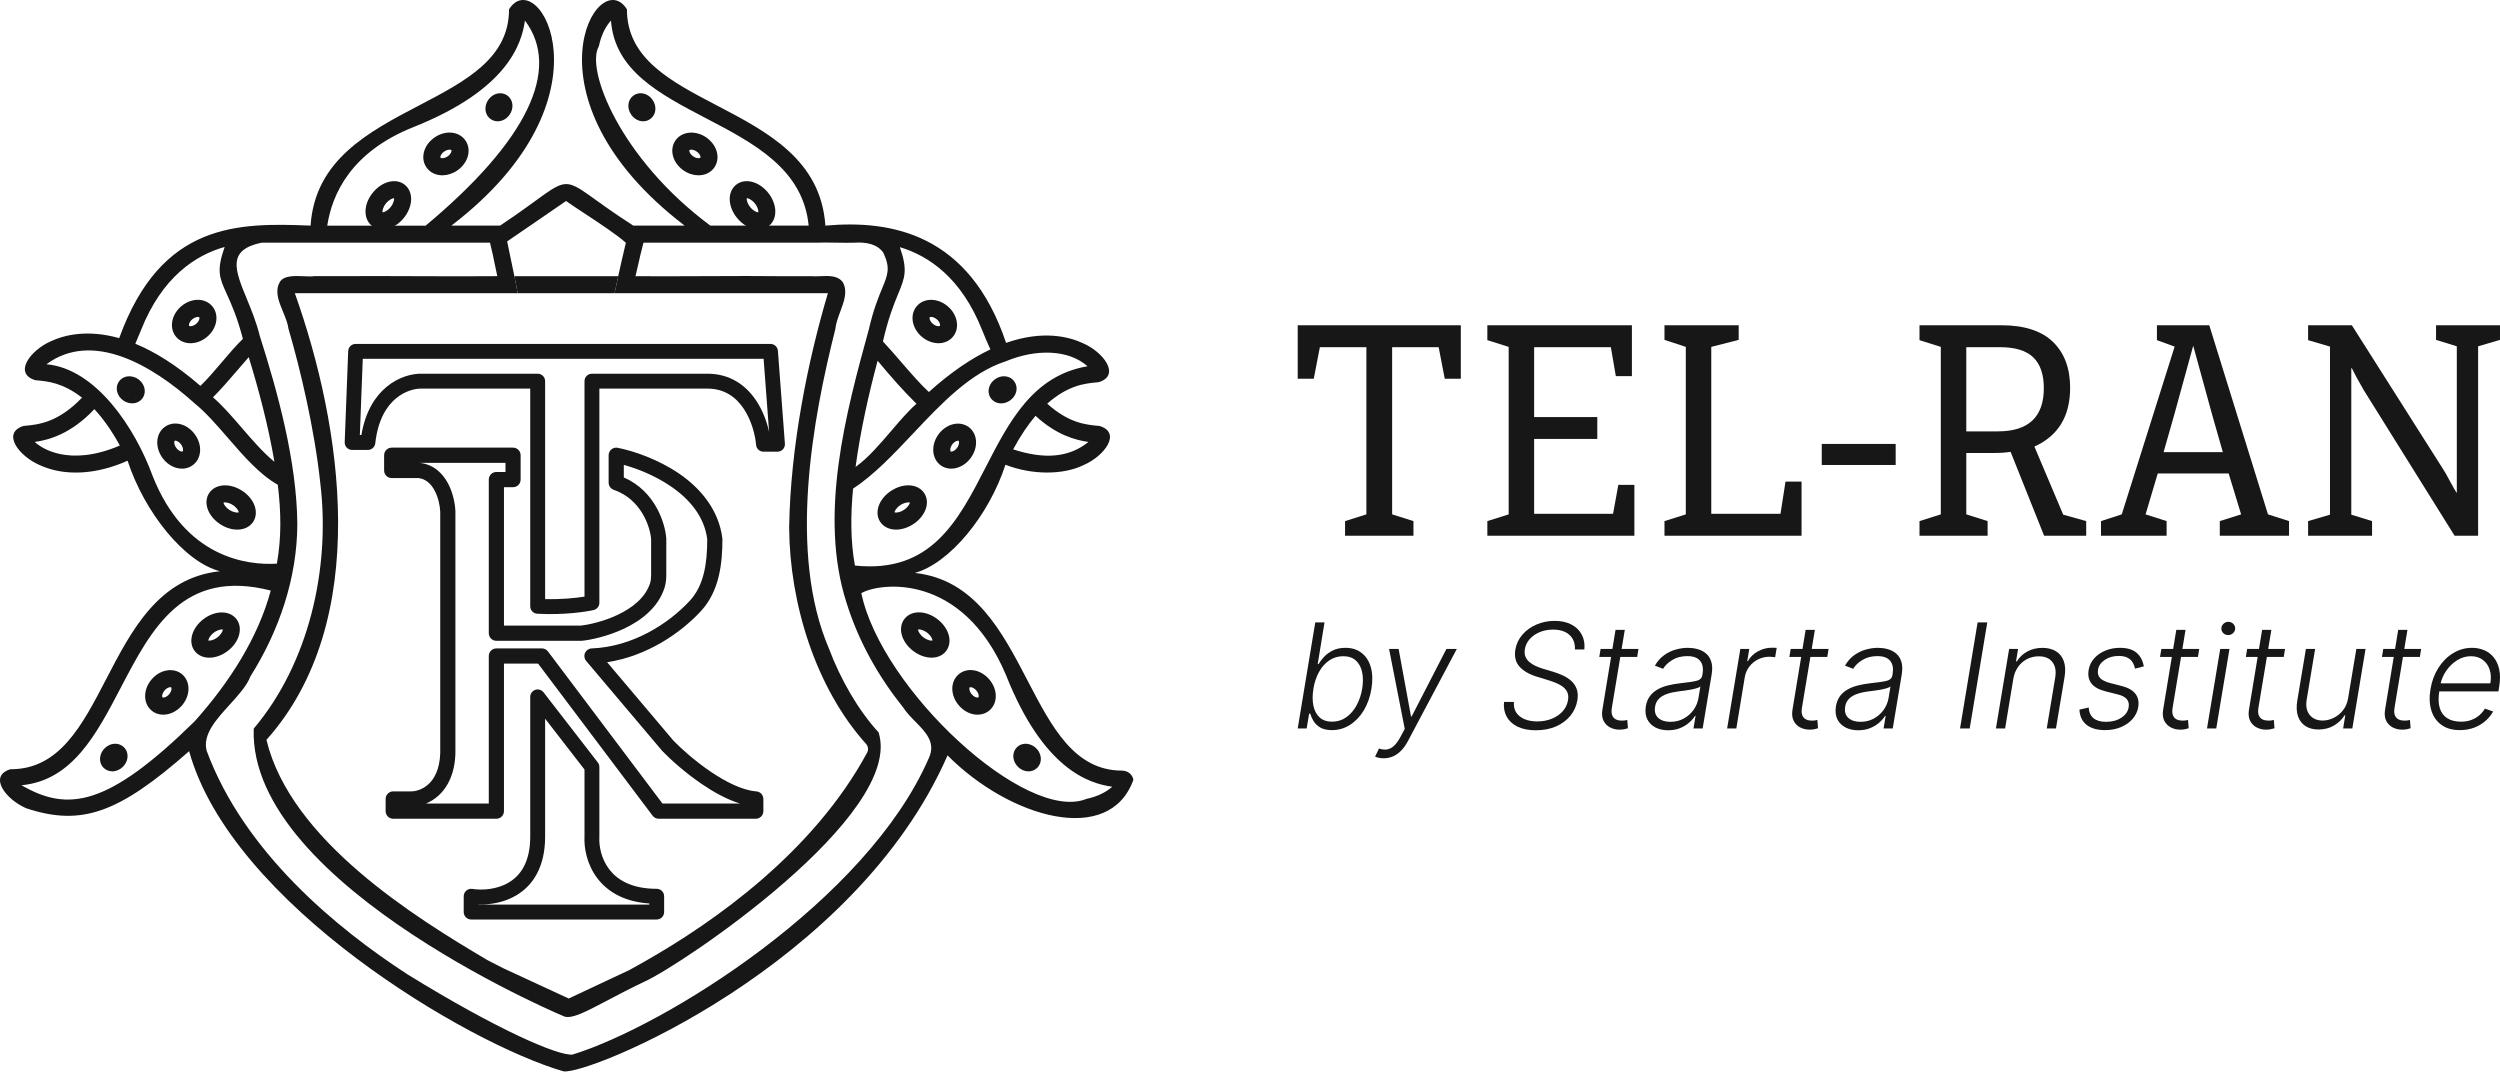 <?xml version="1.0" encoding="UTF-8"?> <svg xmlns="http://www.w3.org/2000/svg" width="130" height="56" viewBox="0 0 130 56" fill="none"> <path d="M67.481 37.88L68.394 32.364H68.875L68.521 34.532H68.564C68.637 34.408 68.735 34.281 68.856 34.15C68.98 34.019 69.132 33.909 69.313 33.821C69.494 33.731 69.711 33.687 69.963 33.687C70.302 33.687 70.584 33.776 70.809 33.956C71.037 34.134 71.195 34.383 71.285 34.705C71.374 35.024 71.384 35.397 71.314 35.822C71.243 36.25 71.109 36.624 70.914 36.946C70.719 37.267 70.479 37.517 70.194 37.697C69.909 37.877 69.599 37.966 69.262 37.966C69.011 37.966 68.809 37.921 68.655 37.832C68.503 37.742 68.386 37.631 68.306 37.5C68.227 37.367 68.17 37.238 68.134 37.112H68.075L67.946 37.88H67.481ZM68.298 35.814C68.244 36.148 68.244 36.444 68.298 36.703C68.353 36.96 68.462 37.162 68.623 37.309C68.786 37.455 69.001 37.527 69.267 37.527C69.541 37.527 69.786 37.452 70.001 37.301C70.218 37.148 70.397 36.943 70.538 36.684C70.681 36.426 70.78 36.136 70.834 35.814C70.885 35.496 70.885 35.21 70.831 34.955C70.777 34.7 70.669 34.498 70.506 34.349C70.343 34.198 70.124 34.123 69.848 34.123C69.579 34.123 69.337 34.196 69.122 34.341C68.909 34.485 68.732 34.684 68.59 34.939C68.449 35.192 68.351 35.484 68.298 35.814Z" fill="#171717"></path> <path d="M71.954 39.431C71.859 39.431 71.771 39.422 71.691 39.404C71.612 39.386 71.55 39.367 71.505 39.345L71.707 38.922C71.857 38.974 71.995 38.991 72.12 38.971C72.248 38.953 72.368 38.892 72.483 38.788C72.598 38.684 72.71 38.528 72.822 38.322L73.047 37.902L72.231 33.743H72.728L73.372 37.255H73.407L75.215 33.743H75.755L73.216 38.529C73.107 38.736 72.986 38.905 72.854 39.038C72.723 39.171 72.582 39.27 72.429 39.334C72.279 39.399 72.12 39.431 71.954 39.431Z" fill="#171717"></path> <path d="M81.897 33.773C81.909 33.45 81.814 33.197 81.609 33.013C81.407 32.83 81.123 32.739 80.758 32.739C80.504 32.739 80.271 32.783 80.059 32.873C79.85 32.961 79.677 33.082 79.541 33.237C79.407 33.391 79.323 33.567 79.291 33.765C79.268 33.91 79.279 34.038 79.323 34.147C79.368 34.255 79.437 34.348 79.53 34.427C79.623 34.506 79.73 34.574 79.85 34.629C79.972 34.685 80.095 34.732 80.221 34.769L80.777 34.936C80.942 34.985 81.105 35.047 81.268 35.122C81.431 35.198 81.576 35.292 81.704 35.405C81.831 35.518 81.925 35.657 81.986 35.822C82.048 35.988 82.061 36.185 82.023 36.415C81.973 36.713 81.853 36.98 81.663 37.215C81.475 37.448 81.228 37.633 80.922 37.77C80.615 37.906 80.262 37.974 79.861 37.974C79.486 37.974 79.171 37.912 78.915 37.788C78.659 37.663 78.47 37.489 78.348 37.269C78.226 37.048 78.18 36.792 78.209 36.501H78.724C78.705 36.718 78.745 36.902 78.845 37.053C78.947 37.204 79.092 37.319 79.28 37.398C79.47 37.475 79.689 37.514 79.936 37.514C80.21 37.514 80.462 37.468 80.691 37.376C80.92 37.283 81.109 37.154 81.258 36.989C81.408 36.822 81.501 36.628 81.537 36.407C81.569 36.22 81.547 36.063 81.47 35.935C81.395 35.808 81.277 35.701 81.118 35.615C80.96 35.527 80.772 35.45 80.554 35.383L79.925 35.19C79.515 35.064 79.21 34.887 79.009 34.659C78.81 34.431 78.74 34.14 78.797 33.786C78.847 33.488 78.97 33.227 79.165 33.002C79.362 32.776 79.606 32.6 79.898 32.475C80.19 32.349 80.505 32.286 80.844 32.286C81.186 32.286 81.477 32.35 81.717 32.477C81.959 32.605 82.138 32.781 82.254 33.005C82.372 33.228 82.416 33.484 82.386 33.773H81.897Z" fill="#171717"></path> <path d="M85.201 33.743L85.134 34.161H83.162L83.232 33.743H85.201ZM84.008 32.752H84.489L83.818 36.8C83.789 36.972 83.796 37.108 83.839 37.207C83.882 37.304 83.948 37.373 84.038 37.414C84.128 37.454 84.226 37.473 84.334 37.473C84.396 37.473 84.45 37.47 84.495 37.463C84.541 37.454 84.582 37.445 84.618 37.436L84.653 37.869C84.601 37.887 84.54 37.903 84.468 37.918C84.396 37.934 84.31 37.942 84.21 37.942C84.034 37.942 83.872 37.903 83.724 37.826C83.575 37.749 83.462 37.634 83.385 37.481C83.308 37.329 83.288 37.139 83.323 36.913L84.008 32.752Z" fill="#171717"></path> <path d="M86.741 37.974C86.492 37.974 86.273 37.926 86.083 37.829C85.893 37.73 85.752 37.588 85.659 37.403C85.567 37.217 85.542 36.99 85.583 36.725C85.619 36.52 85.687 36.348 85.788 36.208C85.89 36.068 86.019 35.953 86.174 35.863C86.33 35.771 86.509 35.699 86.712 35.647C86.914 35.595 87.134 35.556 87.373 35.529C87.605 35.5 87.804 35.475 87.969 35.453C88.134 35.432 88.262 35.398 88.353 35.351C88.444 35.304 88.499 35.229 88.517 35.125L88.533 35.028C88.58 34.746 88.537 34.524 88.404 34.363C88.272 34.199 88.049 34.118 87.738 34.118C87.441 34.118 87.183 34.184 86.964 34.317C86.748 34.448 86.586 34.601 86.481 34.777L86.056 34.613C86.185 34.387 86.344 34.206 86.532 34.072C86.72 33.935 86.921 33.837 87.136 33.778C87.351 33.717 87.563 33.687 87.773 33.687C87.93 33.687 88.091 33.707 88.254 33.749C88.417 33.79 88.563 33.862 88.692 33.964C88.822 34.065 88.918 34.206 88.979 34.387C89.042 34.566 89.051 34.794 89.006 35.071L88.538 37.88H88.06L88.17 37.226H88.141C88.066 37.348 87.962 37.466 87.829 37.581C87.698 37.696 87.542 37.79 87.359 37.864C87.176 37.938 86.971 37.974 86.741 37.974ZM86.862 37.535C87.116 37.535 87.347 37.479 87.552 37.366C87.76 37.252 87.93 37.103 88.063 36.916C88.197 36.727 88.283 36.52 88.321 36.294L88.42 35.696C88.381 35.73 88.316 35.761 88.227 35.787C88.139 35.814 88.04 35.839 87.929 35.86C87.819 35.88 87.709 35.897 87.598 35.911C87.489 35.926 87.392 35.938 87.308 35.949C87.07 35.978 86.862 36.023 86.685 36.084C86.509 36.145 86.369 36.229 86.263 36.337C86.157 36.443 86.091 36.579 86.064 36.746C86.023 36.998 86.078 37.192 86.228 37.331C86.38 37.467 86.592 37.535 86.862 37.535Z" fill="#171717"></path> <path d="M89.811 37.88L90.498 33.743H90.963L90.856 34.379H90.89C91.005 34.17 91.176 34.003 91.403 33.875C91.633 33.746 91.877 33.681 92.137 33.681C92.176 33.681 92.22 33.682 92.269 33.684C92.317 33.684 92.357 33.686 92.389 33.689L92.306 34.177C92.285 34.173 92.247 34.168 92.193 34.161C92.141 34.154 92.083 34.15 92.019 34.15C91.804 34.15 91.605 34.196 91.422 34.287C91.241 34.377 91.089 34.502 90.966 34.662C90.844 34.821 90.765 35.004 90.729 35.208L90.289 37.88H89.811Z" fill="#171717"></path> <path d="M95.086 33.743L95.019 34.161H93.047L93.117 33.743H95.086ZM93.893 32.752H94.374L93.702 36.8C93.674 36.972 93.681 37.108 93.724 37.207C93.767 37.304 93.833 37.373 93.923 37.414C94.012 37.454 94.111 37.473 94.218 37.473C94.281 37.473 94.335 37.47 94.379 37.463C94.426 37.454 94.467 37.445 94.503 37.436L94.538 37.869C94.486 37.887 94.424 37.903 94.353 37.918C94.281 37.934 94.195 37.942 94.095 37.942C93.919 37.942 93.757 37.903 93.608 37.826C93.46 37.749 93.347 37.634 93.27 37.481C93.193 37.329 93.172 37.139 93.208 36.913L93.893 32.752Z" fill="#171717"></path> <path d="M96.626 37.974C96.377 37.974 96.158 37.926 95.968 37.829C95.778 37.73 95.636 37.588 95.543 37.403C95.452 37.217 95.427 36.99 95.468 36.725C95.504 36.52 95.572 36.348 95.672 36.208C95.774 36.068 95.903 35.953 96.059 35.863C96.215 35.771 96.394 35.699 96.596 35.647C96.799 35.595 97.019 35.556 97.257 35.529C97.49 35.5 97.689 35.475 97.854 35.453C98.018 35.432 98.146 35.398 98.238 35.351C98.329 35.304 98.384 35.229 98.402 35.125L98.418 35.028C98.464 34.746 98.421 34.524 98.289 34.363C98.156 34.199 97.934 34.118 97.623 34.118C97.325 34.118 97.067 34.184 96.849 34.317C96.632 34.448 96.471 34.601 96.365 34.777L95.941 34.613C96.07 34.387 96.228 34.206 96.416 34.072C96.604 33.935 96.806 33.837 97.021 33.778C97.236 33.717 97.448 33.687 97.657 33.687C97.815 33.687 97.975 33.707 98.138 33.749C98.301 33.79 98.447 33.862 98.576 33.964C98.707 34.065 98.803 34.206 98.864 34.387C98.926 34.566 98.935 34.794 98.891 35.071L98.423 37.88H97.945L98.055 37.226H98.025C97.95 37.348 97.846 37.466 97.714 37.581C97.583 37.696 97.427 37.79 97.244 37.864C97.061 37.938 96.855 37.974 96.626 37.974ZM96.747 37.535C97.001 37.535 97.231 37.479 97.437 37.366C97.645 37.252 97.815 37.103 97.948 36.916C98.082 36.727 98.168 36.52 98.206 36.294L98.305 35.696C98.266 35.73 98.201 35.761 98.112 35.787C98.024 35.814 97.924 35.839 97.813 35.86C97.704 35.88 97.594 35.897 97.483 35.911C97.374 35.926 97.277 35.938 97.193 35.949C96.954 35.978 96.747 36.023 96.57 36.084C96.394 36.145 96.253 36.229 96.148 36.337C96.042 36.443 95.976 36.579 95.949 36.746C95.908 36.998 95.962 37.192 96.113 37.331C96.265 37.467 96.476 37.535 96.747 37.535Z" fill="#171717"></path> <path d="M103.338 32.364L102.425 37.88H101.922L102.836 32.364H103.338Z" fill="#171717"></path> <path d="M104.693 35.294L104.266 37.88H103.788L104.476 33.743H104.94L104.833 34.392H104.876C105.005 34.18 105.183 34.011 105.41 33.883C105.64 33.754 105.906 33.689 106.208 33.689C106.484 33.689 106.717 33.748 106.907 33.864C107.098 33.979 107.235 34.149 107.315 34.373C107.398 34.598 107.412 34.873 107.358 35.2L106.91 37.88H106.431L106.872 35.23C106.927 34.892 106.878 34.625 106.724 34.427C106.572 34.228 106.336 34.128 106.018 34.128C105.801 34.128 105.599 34.175 105.413 34.268C105.229 34.362 105.073 34.496 104.946 34.672C104.819 34.846 104.734 35.054 104.693 35.294Z" fill="#171717"></path> <path d="M111.478 34.651L111.019 34.769C110.996 34.645 110.953 34.534 110.89 34.435C110.829 34.335 110.741 34.256 110.624 34.198C110.51 34.139 110.359 34.109 110.173 34.109C109.893 34.109 109.653 34.178 109.45 34.314C109.248 34.449 109.13 34.621 109.096 34.831C109.067 35.007 109.104 35.15 109.206 35.26C109.31 35.369 109.483 35.455 109.727 35.518L110.329 35.672C110.662 35.758 110.899 35.892 111.041 36.076C111.184 36.259 111.233 36.49 111.188 36.77C111.149 37.004 111.05 37.21 110.89 37.39C110.733 37.569 110.53 37.71 110.283 37.813C110.038 37.915 109.764 37.966 109.461 37.966C109.054 37.966 108.735 37.875 108.502 37.691C108.271 37.508 108.147 37.244 108.131 36.9L108.612 36.792C108.626 37.036 108.71 37.221 108.862 37.347C109.016 37.472 109.233 37.535 109.512 37.535C109.831 37.535 110.099 37.463 110.315 37.317C110.532 37.172 110.656 36.992 110.689 36.779C110.719 36.61 110.688 36.47 110.595 36.358C110.503 36.247 110.347 36.164 110.127 36.111L109.485 35.949C109.139 35.861 108.895 35.724 108.752 35.537C108.61 35.348 108.563 35.116 108.609 34.839C108.647 34.611 108.742 34.411 108.894 34.239C109.046 34.066 109.239 33.932 109.472 33.835C109.705 33.736 109.959 33.687 110.235 33.687C110.614 33.687 110.904 33.773 111.102 33.945C111.301 34.116 111.427 34.351 111.478 34.651Z" fill="#171717"></path> <path d="M114.36 33.743L114.293 34.161H112.321L112.391 33.743H114.36ZM113.168 32.752H113.648L112.977 36.8C112.948 36.972 112.955 37.108 112.998 37.207C113.041 37.304 113.108 37.373 113.197 37.414C113.287 37.454 113.385 37.473 113.493 37.473C113.555 37.473 113.609 37.47 113.654 37.463C113.7 37.454 113.742 37.445 113.777 37.436L113.812 37.869C113.76 37.887 113.699 37.903 113.627 37.918C113.555 37.934 113.469 37.942 113.369 37.942C113.193 37.942 113.031 37.903 112.883 37.826C112.734 37.749 112.621 37.634 112.544 37.481C112.467 37.329 112.447 37.139 112.482 36.913L113.168 32.752Z" fill="#171717"></path> <path d="M114.764 37.88L115.452 33.743H115.933L115.245 37.88H114.764ZM115.865 33.024C115.765 33.024 115.68 32.99 115.61 32.922C115.542 32.853 115.509 32.771 115.511 32.674C115.514 32.582 115.551 32.503 115.621 32.437C115.693 32.369 115.777 32.335 115.873 32.335C115.974 32.335 116.059 32.37 116.129 32.44C116.198 32.508 116.232 32.59 116.228 32.687C116.226 32.779 116.19 32.858 116.118 32.924C116.046 32.991 115.962 33.024 115.865 33.024Z" fill="#171717"></path> <path d="M118.822 33.743L118.755 34.161H116.783L116.853 33.743H118.822ZM117.63 32.752H118.111L117.439 36.8C117.41 36.972 117.417 37.108 117.46 37.207C117.503 37.304 117.57 37.373 117.659 37.414C117.749 37.454 117.847 37.473 117.955 37.473C118.017 37.473 118.071 37.47 118.116 37.463C118.162 37.454 118.204 37.445 118.239 37.436L118.274 37.869C118.222 37.887 118.161 37.903 118.089 37.918C118.017 37.934 117.931 37.942 117.831 37.942C117.656 37.942 117.494 37.903 117.345 37.826C117.196 37.749 117.083 37.634 117.006 37.481C116.929 37.329 116.909 37.139 116.945 36.913L117.63 32.752Z" fill="#171717"></path> <path d="M122.103 36.299L122.53 33.743H123.009L122.321 37.88H121.843L121.955 37.193H121.921C121.792 37.405 121.609 37.582 121.373 37.724C121.138 37.864 120.869 37.934 120.567 37.934C120.303 37.934 120.079 37.877 119.892 37.762C119.708 37.645 119.576 37.474 119.497 37.25C119.419 37.025 119.406 36.75 119.46 36.423L119.908 33.743H120.387L119.946 36.393C119.894 36.717 119.946 36.977 120.102 37.174C120.259 37.37 120.487 37.468 120.784 37.468C120.97 37.468 121.157 37.423 121.343 37.333C121.531 37.244 121.694 37.112 121.832 36.94C121.972 36.766 122.062 36.552 122.103 36.299Z" fill="#171717"></path> <path d="M125.9 33.743L125.833 34.161H123.861L123.931 33.743H125.9ZM124.707 32.752H125.188L124.516 36.8C124.488 36.972 124.495 37.108 124.538 37.207C124.581 37.304 124.647 37.373 124.737 37.414C124.826 37.454 124.925 37.473 125.032 37.473C125.095 37.473 125.148 37.47 125.193 37.463C125.24 37.454 125.281 37.445 125.317 37.436L125.352 37.869C125.3 37.887 125.238 37.903 125.166 37.918C125.095 37.934 125.009 37.942 124.909 37.942C124.733 37.942 124.571 37.903 124.422 37.826C124.274 37.749 124.161 37.634 124.084 37.481C124.007 37.329 123.986 37.139 124.022 36.913L124.707 32.752Z" fill="#171717"></path> <path d="M127.911 37.966C127.526 37.966 127.208 37.877 126.958 37.697C126.707 37.516 126.531 37.265 126.431 36.946C126.331 36.624 126.316 36.254 126.385 35.836C126.455 35.419 126.593 35.049 126.799 34.726C127.005 34.401 127.259 34.147 127.562 33.964C127.865 33.779 128.193 33.687 128.548 33.687C128.772 33.687 128.981 33.728 129.177 33.81C129.372 33.891 129.537 34.016 129.674 34.185C129.811 34.352 129.907 34.563 129.961 34.818C130.015 35.071 130.013 35.371 129.956 35.717L129.918 35.954H126.694L126.761 35.532H129.499C129.544 35.266 129.531 35.027 129.461 34.815C129.391 34.603 129.272 34.435 129.104 34.312C128.937 34.186 128.731 34.123 128.483 34.123C128.231 34.123 127.992 34.194 127.766 34.336C127.542 34.478 127.352 34.663 127.197 34.891C127.043 35.117 126.943 35.358 126.898 35.615L126.845 35.933C126.787 36.283 126.795 36.577 126.866 36.813C126.938 37.049 127.068 37.227 127.256 37.347C127.444 37.467 127.685 37.527 127.978 37.527C128.175 37.527 128.354 37.497 128.513 37.436C128.672 37.375 128.811 37.293 128.929 37.191C129.048 37.086 129.143 36.972 129.214 36.849L129.641 36.997C129.55 37.171 129.421 37.331 129.254 37.479C129.09 37.626 128.894 37.745 128.666 37.834C128.44 37.922 128.189 37.966 127.911 37.966Z" fill="#171717"></path> <path d="M75.962 16.913V19.695H75.127L74.81 18.053H72.391V26.747L73.5 27.097V27.857H69.943V27.097L71.052 26.747V18.053H68.633L68.316 19.695H67.481V16.913H75.962Z" fill="#171717"></path> <path d="M84.859 16.913V19.558H84.023L83.764 18.053H79.775V21.686H83.059V22.826H79.775V26.717H83.879L84.153 25.212H84.988V27.857H77.342V27.097L78.451 26.747V18.038L77.342 17.688V16.913H84.859Z" fill="#171717"></path> <path d="M90.412 16.913V17.673L88.986 18.038V26.717H92.586L92.846 25.045H93.681V27.857H86.553V27.097L87.662 26.747V18.038L86.553 17.673V16.913H90.412Z" fill="#171717"></path> <path d="M98.575 23.084V24.179H94.731V23.084H98.575Z" fill="#171717"></path> <path d="M99.814 16.913H104.061C105.261 16.913 106.159 17.202 106.754 17.779C107.349 18.357 107.647 19.152 107.647 20.166C107.647 21.645 107.028 22.664 105.789 23.221L107.287 26.763L108.482 27.097V27.857H106.293L104.551 23.495C104.311 23.535 104.018 23.555 103.673 23.555H102.247V26.747L103.356 27.097V27.857H99.814V27.097L100.922 26.747V18.038L99.814 17.688V16.913ZM103.989 18.053H102.247V22.431H103.889C105.482 22.431 106.279 21.681 106.279 20.181C106.279 19.472 106.097 18.94 105.732 18.585C105.367 18.23 104.786 18.053 103.989 18.053Z" fill="#171717"></path> <path d="M117.935 26.747L119.029 27.097V27.857H115.429V27.097L116.538 26.747L115.89 24.619H112.203L111.57 26.747L112.664 27.097V27.857H109.252V27.097L110.331 26.747L113.082 18.023L112.16 17.688V16.913H114.882L117.935 26.747ZM112.506 23.51H115.587L115.04 21.595L114.047 17.977L113.053 21.595L112.506 23.51Z" fill="#171717"></path> <path d="M130 16.913V17.673L128.862 18.008V27.857H127.638L122.915 20.287C122.618 19.771 122.411 19.391 122.296 19.148H122.267V26.763L123.347 27.097V27.857H120.021V27.097L121.159 26.763V18.023L120.021 17.688V16.913H122.296L126.99 24.315C127.096 24.467 127.23 24.701 127.394 25.015C127.566 25.329 127.682 25.531 127.739 25.623H127.754V18.008L126.674 17.673V16.913H130Z" fill="#171717"></path> <path fill-rule="evenodd" clip-rule="evenodd" d="M58.337 40.071C58.633 40.073 58.889 40.257 58.936 40.549C57.696 44.024 52.503 42.533 49.272 39.281C44.47 50.267 30.555 55.932 29.299 55.708C24.328 54.275 12.028 47.002 9.835 39.061C6.175 42.284 4.241 42.983 1.361 42.029C0.284 41.56 -0.616 40.355 0.541 40C3.083 40.014 4.266 37.734 5.522 35.313C6.848 32.757 8.257 30.042 11.435 29.704C9.59 29.224 7.515 26.648 6.634 23.957C5.007 24.69 3.329 24.778 2.048 24.178C0.97 23.708 0.07 22.503 1.227 22.148C1.253 22.146 1.279 22.143 1.306 22.141C2 22.075 3.017 21.979 4.265 20.678C3.269 19.905 2.499 19.833 1.921 19.778C1.891 19.775 1.862 19.773 1.834 19.77C0.677 19.417 1.577 18.21 2.655 17.741C3.306 17.438 4.512 17.108 6.198 17.583C8.379 11.556 12.372 11.577 16.15 11.732C16.377 8.314 19.174 6.852 21.798 5.48C24.208 4.22 26.472 3.036 26.47 0.485C27.957 -1.922 32.182 5.072 23.471 11.732H26.004C28.192 10.278 28.822 9.568 29.448 9.572C30.079 9.576 30.707 10.307 32.931 11.732H35.601C26.894 5.072 31.111 -1.922 32.6 0.485C32.6 3.04 34.862 4.222 37.27 5.48C39.893 6.849 42.689 8.309 42.92 11.732C46.359 11.424 50.416 12.155 52.316 17.83C54.24 17.152 55.605 17.516 56.311 17.845C57.389 18.314 58.289 19.519 57.132 19.874C57.104 19.877 57.076 19.879 57.047 19.882C56.421 19.941 55.552 20.023 54.454 20.991C55.575 22 56.466 22.084 57.099 22.143C57.126 22.145 57.151 22.148 57.177 22.15C58.336 22.503 57.433 23.71 56.356 24.18C55.299 24.704 53.664 24.706 52.283 24.167C51.412 26.838 49.367 29.296 47.573 29.792C50.702 30.137 52.112 32.848 53.439 35.4C54.69 37.804 55.867 40.066 58.337 40.071ZM52.684 23.367C54.336 23.908 55.609 23.782 56.599 22.981C55.928 22.887 54.931 22.622 53.847 21.622C53.465 22.073 53.074 22.642 52.684 23.367ZM56.552 19.045C55.558 18.167 53.87 18.133 52.298 18.788C50.464 19.38 48.961 20.974 47.482 22.541C46.463 23.622 45.455 24.69 44.36 25.409C44.231 26.752 44.221 28.12 44.456 29.408C48.41 29.83 49.822 27.086 51.252 24.304C52.473 21.929 53.708 19.527 56.552 19.045ZM45.637 18.757C45.195 20.405 44.747 22.358 44.49 24.28C45.139 23.815 45.753 23.098 46.347 22.403C46.792 21.882 47.227 21.374 47.657 20.995C47.017 20.372 46.286 19.547 45.637 18.757ZM51.501 18.169C51.357 17.857 51.214 17.528 51.074 17.173C49.99 14.435 48.284 13.298 46.793 12.853C47.21 14.056 47.056 14.431 46.707 15.277C46.488 15.809 46.193 16.528 45.913 17.757C46.224 18.086 46.544 18.457 46.865 18.829C47.352 19.393 47.841 19.96 48.3 20.384C49.477 19.325 50.546 18.62 51.501 18.169ZM31.771 1.067C31.551 1.31 31.276 1.747 31.14 2.408C30.437 3.586 32.235 8.241 36.937 11.732H42.05C41.764 8.788 39.201 7.449 36.705 6.146C34.299 4.889 31.955 3.665 31.771 1.067ZM27.297 1.069C27.126 2.304 26.372 4.668 21.505 6.606C18.255 7.898 17.268 10.089 17.017 11.734H22.133C27.413 7.326 29.201 3.607 27.297 1.069ZM11.682 12.841C10.173 13.269 8.428 14.398 7.33 17.173C7.232 17.418 7.135 17.651 7.037 17.875C8.031 18.284 9.163 18.971 10.421 20.066C10.782 19.72 11.151 19.286 11.524 18.848C11.89 18.416 12.261 17.98 12.631 17.62C12.328 16.465 12.019 15.785 11.789 15.28C11.409 14.445 11.246 14.084 11.682 12.841ZM14.27 24.014C13.952 22.128 13.433 20.192 12.934 18.573C12.754 18.778 12.569 18.993 12.383 19.209C11.944 19.721 11.496 20.242 11.075 20.66C11.557 21.072 12.051 21.643 12.555 22.227C13.114 22.875 13.686 23.537 14.27 24.014ZM1.807 22.981C2.048 23.202 2.483 23.477 3.143 23.614C3.817 23.753 4.86 23.759 6.232 23.167C5.786 22.355 5.34 21.742 4.907 21.276C3.691 22.565 2.547 22.879 1.807 22.981ZM2.414 18.941C4.998 19.174 7.031 22.265 7.937 24.749C9.633 29.035 12.875 29.4 14.398 29.31C14.643 27.918 14.616 26.63 14.445 25.207C13.499 24.674 12.663 23.709 11.851 22.771C11.274 22.104 10.708 21.451 10.124 20.978C7.917 18.986 4.811 17.171 2.414 18.941ZM1.119 40.833C3.544 42.237 5.617 41.929 10.12 37.511C11.94 35.476 13.425 33.148 14.079 30.709C9.526 29.547 7.89 32.679 6.279 35.762C5.012 38.187 3.761 40.582 1.119 40.833ZM29.771 54.838C34.567 53.358 45.087 46.843 48.304 39.41C48.669 38.612 48.139 38.073 47.6 37.526C47.372 37.295 47.142 37.062 46.979 36.807C45.714 35.225 44.673 33.426 44.026 31.366C42.547 26.795 43.993 21.438 45.18 17.126C45.416 16.096 45.678 15.464 45.871 14.997C46.169 14.277 46.306 13.947 45.938 13.149C45.616 12.671 44.991 12.583 44.449 12.62C44.206 12.63 43.847 12.624 43.483 12.619C43.083 12.613 42.678 12.606 42.417 12.62C41.255 12.622 39.778 12.621 38.279 12.62C36.55 12.618 34.792 12.617 33.461 12.62C33.394 12.875 33.241 13.476 33.046 14.362C33.952 14.371 35.268 14.366 36.604 14.36C38.113 14.353 39.647 14.347 40.645 14.362C40.846 14.364 41.113 14.363 41.382 14.361C41.68 14.359 41.982 14.357 42.201 14.362C42.341 14.375 42.499 14.368 42.662 14.361C43.104 14.341 43.584 14.32 43.836 14.692C44.084 15.157 43.891 15.676 43.694 16.203C43.58 16.511 43.465 16.82 43.435 17.124C42.258 21.785 40.969 28.745 43.105 33.724C43.698 35.31 44.627 36.933 45.685 38.081C47.058 42.386 35.375 50.226 33.494 51.053C32.741 51.412 32.105 51.748 31.567 52.031C30.469 52.61 29.786 52.969 29.378 52.868C30.123 53.197 12.902 46.153 13.193 37.889C16.06 34.494 17.184 29.567 16.659 25.158C16.359 22.312 15.608 19.159 15.003 17.105C14.964 16.809 14.839 16.506 14.715 16.207C14.499 15.685 14.286 15.171 14.533 14.7C14.715 14.314 15.324 14.342 15.818 14.365C16.024 14.374 16.21 14.382 16.337 14.36C16.553 14.361 16.801 14.36 17.049 14.36C17.297 14.359 17.545 14.359 17.76 14.36C18.795 14.351 20.168 14.356 21.563 14.361C23.114 14.367 24.692 14.373 25.859 14.36C25.682 13.474 25.544 12.875 25.48 12.618C23.639 12.619 21.59 12.619 19.541 12.618C17.493 12.618 15.445 12.617 13.606 12.618C11.79 12.996 12.218 14.04 12.831 15.533C13.07 16.114 13.336 16.762 13.508 17.465C14.429 20.354 15.435 23.984 15.461 27.254C15.449 30.061 14.523 32.789 13.024 35.169C12.835 35.664 12.39 36.153 11.94 36.648C11.242 37.415 10.531 38.196 10.743 39.032C12.694 44.316 17.504 48.276 21.196 50.671C25.808 53.515 29.007 54.912 29.771 54.838ZM44.789 30.845C45.838 35.864 53.365 42.825 56.499 41.541C57.158 41.404 57.594 41.129 57.835 40.91C56.603 40.739 54.244 39.984 52.312 35.102C50.031 29.714 45.712 30.302 44.789 30.845ZM45.03 38.677C42.415 35.768 41.059 31.38 41.036 27.428C41.102 23.183 42.024 18.704 43.05 15.248H32.858L31.958 15.246C32.019 14.952 32.083 14.655 32.147 14.362C32.28 13.754 32.417 13.159 32.545 12.624C32.085 12.211 31.185 11.618 30.413 11.11C30.034 10.86 29.685 10.63 29.435 10.452L27.568 11.734L26.372 12.553C26.46 12.965 26.602 13.639 26.748 14.362C26.806 14.653 26.865 14.952 26.922 15.246H26.836H26.03H15.331C17.777 22.113 19.377 32.281 13.855 38.473C15.115 43.697 21.581 47.699 25.34 49.922L26.159 50.343L29.573 51.923C29.6 51.909 30.944 51.279 31.868 50.845C32.346 50.621 32.711 50.45 32.726 50.443L33.53 49.993C37.171 47.925 42.305 44.297 45.091 39.138C45.172 38.987 45.148 38.806 45.03 38.677Z" fill="#171717"></path> <path d="M26.748 14.362C26.806 14.653 26.865 14.952 26.922 15.246H31.958C32.019 14.952 32.083 14.655 32.147 14.362H26.748Z" fill="#171717"></path> <path d="M7.057 20.447C7.13 20.342 7.077 20.177 6.938 20.08C6.799 19.982 6.627 19.988 6.553 20.093C6.48 20.198 6.533 20.363 6.672 20.461C6.811 20.559 6.983 20.552 7.057 20.447Z" fill="#171717"></path> <path d="M6.872 20.974C6.711 20.974 6.548 20.921 6.412 20.825C6.265 20.723 6.157 20.578 6.107 20.416C6.041 20.214 6.07 20.004 6.186 19.839C6.302 19.673 6.489 19.575 6.701 19.567C6.868 19.563 7.043 19.614 7.188 19.716C7.332 19.818 7.442 19.963 7.493 20.125C7.558 20.327 7.53 20.537 7.414 20.702C7.298 20.868 7.11 20.966 6.899 20.974C6.891 20.974 6.882 20.974 6.872 20.974ZM6.689 20.194C6.646 20.255 6.632 20.335 6.65 20.398C6.658 20.423 6.671 20.439 6.679 20.445C6.687 20.451 6.705 20.457 6.732 20.455C6.797 20.453 6.866 20.413 6.909 20.349C6.952 20.288 6.968 20.208 6.948 20.145C6.939 20.12 6.927 20.104 6.919 20.098C6.911 20.092 6.891 20.086 6.866 20.088C6.803 20.09 6.732 20.131 6.689 20.194Z" fill="#171717"></path> <path d="M26.132 5.717C26.231 5.578 26.227 5.405 26.122 5.33C26.018 5.256 25.854 5.307 25.755 5.446C25.656 5.584 25.66 5.757 25.764 5.832C25.869 5.907 26.033 5.855 26.132 5.717Z" fill="#171717"></path> <path d="M25.879 6.307C25.748 6.307 25.62 6.268 25.508 6.189C25.372 6.091 25.28 5.942 25.252 5.768C25.219 5.57 25.272 5.358 25.396 5.184C25.64 4.841 26.074 4.745 26.382 4.968C26.689 5.188 26.738 5.631 26.494 5.972C26.339 6.189 26.107 6.307 25.879 6.307ZM25.879 5.419C25.83 5.419 25.789 5.435 25.775 5.456C25.748 5.493 25.763 5.613 25.867 5.688C25.97 5.764 26.089 5.74 26.115 5.701C26.123 5.688 26.129 5.66 26.123 5.625C26.113 5.566 26.076 5.509 26.021 5.47C25.974 5.431 25.922 5.419 25.879 5.419Z" fill="#171717"></path> <path d="M6.077 39.558C6.198 39.437 6.221 39.266 6.131 39.175C6.04 39.084 5.869 39.108 5.749 39.228C5.629 39.349 5.605 39.52 5.696 39.611C5.787 39.702 5.957 39.678 6.077 39.558Z" fill="#171717"></path> <path d="M5.842 40.11C5.667 40.11 5.506 40.044 5.386 39.924C5.244 39.781 5.178 39.579 5.209 39.368C5.231 39.201 5.315 39.04 5.439 38.913C5.736 38.615 6.178 38.593 6.447 38.86C6.59 39.003 6.655 39.205 6.626 39.416C6.604 39.583 6.521 39.744 6.394 39.871C6.242 40.022 6.042 40.11 5.842 40.11ZM5.84 39.221C5.802 39.221 5.777 39.234 5.767 39.244C5.761 39.25 5.751 39.269 5.747 39.293C5.739 39.358 5.767 39.434 5.82 39.487C5.91 39.577 6.03 39.573 6.062 39.54C6.07 39.532 6.079 39.516 6.083 39.489C6.091 39.424 6.062 39.348 6.009 39.295C5.965 39.25 5.901 39.221 5.84 39.221Z" fill="#171717"></path> <path d="M9.464 24.371C9.364 24.371 9.261 24.357 9.159 24.326C8.888 24.247 8.637 24.067 8.456 23.82C8.273 23.573 8.175 23.281 8.177 22.997C8.181 22.673 8.318 22.385 8.558 22.207C9.026 21.858 9.715 22.021 10.126 22.577C10.537 23.132 10.493 23.84 10.024 24.188C9.863 24.31 9.67 24.371 9.464 24.371ZM9.114 22.914C9.1 22.914 9.09 22.916 9.083 22.92C9.075 22.926 9.061 22.954 9.061 23.006C9.061 23.095 9.098 23.199 9.165 23.289C9.232 23.379 9.32 23.446 9.407 23.473C9.456 23.487 9.487 23.483 9.495 23.477C9.525 23.455 9.546 23.285 9.413 23.105C9.305 22.96 9.175 22.914 9.114 22.914Z" fill="#171717"></path> <path d="M23.002 9.116C22.666 9.116 22.357 8.973 22.171 8.698C21.843 8.214 22.035 7.532 22.605 7.142C23.175 6.754 23.88 6.828 24.208 7.312C24.535 7.795 24.344 8.477 23.774 8.867C23.527 9.035 23.257 9.116 23.002 9.116ZM23.377 7.783C23.308 7.783 23.208 7.806 23.102 7.877C22.916 8.004 22.88 8.169 22.902 8.2C22.925 8.232 23.092 8.259 23.275 8.132C23.46 8.006 23.497 7.84 23.474 7.81C23.466 7.795 23.43 7.783 23.377 7.783Z" fill="#171717"></path> <path d="M9.908 17.848C9.606 17.848 9.333 17.728 9.154 17.512C8.963 17.283 8.896 16.97 8.969 16.654C9.032 16.378 9.197 16.117 9.431 15.921C9.961 15.478 10.667 15.48 11.042 15.929C11.231 16.158 11.301 16.47 11.227 16.787C11.164 17.062 10.999 17.324 10.763 17.52C10.529 17.716 10.244 17.832 9.961 17.846C9.944 17.848 9.926 17.848 9.908 17.848ZM10.293 16.48C10.223 16.48 10.111 16.509 9.999 16.603C9.912 16.677 9.851 16.768 9.83 16.856C9.818 16.905 9.826 16.938 9.832 16.944C9.838 16.952 9.867 16.964 9.92 16.962C10.009 16.958 10.111 16.913 10.197 16.842C10.282 16.77 10.345 16.676 10.366 16.589C10.378 16.54 10.37 16.507 10.364 16.499C10.356 16.489 10.329 16.48 10.293 16.48Z" fill="#171717"></path> <path d="M8.489 37.164C8.261 37.164 8.043 37.09 7.866 36.935C7.642 36.739 7.526 36.443 7.549 36.118C7.567 35.837 7.689 35.553 7.891 35.32C8.092 35.087 8.355 34.928 8.63 34.871C8.948 34.804 9.257 34.877 9.481 35.073C9.705 35.269 9.821 35.565 9.799 35.89C9.781 36.172 9.658 36.455 9.459 36.688C9.188 36.998 8.83 37.164 8.489 37.164ZM8.86 35.733C8.848 35.733 8.832 35.735 8.813 35.739C8.726 35.757 8.632 35.816 8.559 35.902C8.485 35.988 8.439 36.088 8.432 36.178C8.428 36.229 8.441 36.257 8.449 36.265C8.477 36.29 8.646 36.274 8.793 36.104C8.866 36.018 8.913 35.918 8.919 35.828C8.923 35.778 8.911 35.749 8.903 35.741C8.895 35.737 8.88 35.733 8.86 35.733Z" fill="#171717"></path> <path d="M12.338 27.54C12.049 27.54 11.737 27.444 11.462 27.266C10.817 26.854 10.556 26.145 10.868 25.653C11.181 25.161 11.933 25.098 12.578 25.511C12.857 25.688 13.077 25.933 13.199 26.198C13.348 26.525 13.338 26.862 13.173 27.123C13.006 27.385 12.707 27.538 12.348 27.54C12.342 27.54 12.34 27.54 12.338 27.54ZM11.619 26.133C11.627 26.203 11.715 26.378 11.937 26.519C12.159 26.66 12.354 26.666 12.419 26.644C12.411 26.574 12.324 26.399 12.102 26.258C11.88 26.117 11.684 26.111 11.619 26.133Z" fill="#171717"></path> <path d="M19.892 11.928C19.682 11.928 19.487 11.863 19.33 11.736C18.878 11.367 18.902 10.611 19.387 10.017C19.872 9.421 20.602 9.243 21.055 9.613C21.295 9.809 21.411 10.125 21.372 10.482C21.34 10.772 21.207 11.075 21 11.332C20.792 11.589 20.523 11.781 20.246 11.871C20.124 11.909 20.006 11.928 19.892 11.928ZM19.892 11.042C19.963 11.042 20.146 10.975 20.311 10.77C20.476 10.566 20.505 10.372 20.491 10.305C20.421 10.305 20.238 10.372 20.071 10.576C19.906 10.778 19.878 10.972 19.892 11.042Z" fill="#171717"></path> <path d="M10.885 34.2C10.576 34.2 10.299 34.083 10.122 33.85C9.769 33.385 9.973 32.656 10.582 32.193C11.193 31.729 11.946 31.731 12.299 32.197C12.651 32.662 12.447 33.391 11.836 33.855C11.533 34.083 11.193 34.2 10.885 34.2ZM10.832 33.309C10.9 33.326 11.095 33.303 11.303 33.146C11.511 32.987 11.586 32.805 11.588 32.736C11.521 32.719 11.325 32.742 11.118 32.899C10.91 33.056 10.835 33.238 10.832 33.309ZM11.604 32.74H11.606H11.604Z" fill="#171717"></path> <path d="M52.273 20.461C52.412 20.363 52.465 20.199 52.392 20.094C52.318 19.988 52.146 19.983 52.007 20.08C51.868 20.178 51.815 20.343 51.888 20.448C51.962 20.553 52.134 20.559 52.273 20.461Z" fill="#171717"></path> <path d="M52.06 20.976C51.846 20.976 51.647 20.882 51.52 20.703C51.404 20.537 51.376 20.327 51.441 20.125C51.492 19.963 51.602 19.819 51.746 19.716C52.091 19.473 52.531 19.529 52.748 19.839C52.966 20.151 52.867 20.584 52.522 20.825C52.376 20.927 52.215 20.976 52.06 20.976ZM52.023 20.349C52.097 20.453 52.217 20.47 52.254 20.443C52.262 20.437 52.274 20.423 52.282 20.396C52.302 20.335 52.286 20.253 52.243 20.192L52.023 20.349ZM52.06 20.088C52.04 20.088 52.023 20.092 52.013 20.1C51.977 20.127 51.95 20.245 52.023 20.349L52.243 20.194C52.19 20.116 52.113 20.088 52.06 20.088Z" fill="#171717"></path> <path d="M33.554 5.827C33.658 5.752 33.662 5.579 33.563 5.441C33.465 5.302 33.3 5.251 33.196 5.326C33.091 5.4 33.087 5.573 33.186 5.712C33.285 5.85 33.449 5.902 33.554 5.827Z" fill="#171717"></path> <path d="M33.444 6.307C33.216 6.307 32.984 6.189 32.829 5.97C32.585 5.628 32.634 5.187 32.941 4.966C33.249 4.746 33.682 4.841 33.927 5.182C34.171 5.525 34.122 5.966 33.815 6.187C33.703 6.269 33.575 6.307 33.444 6.307ZM33.3 5.468C33.196 5.544 33.181 5.662 33.208 5.701C33.234 5.738 33.352 5.762 33.456 5.689L33.3 5.468ZM33.446 5.419C33.401 5.419 33.35 5.432 33.3 5.468L33.456 5.689C33.56 5.613 33.575 5.495 33.548 5.456C33.534 5.436 33.495 5.419 33.446 5.419Z" fill="#171717"></path> <path d="M53.622 39.612C53.713 39.522 53.689 39.35 53.569 39.23C53.449 39.11 53.278 39.086 53.187 39.177C53.096 39.267 53.12 39.439 53.24 39.559C53.361 39.679 53.531 39.703 53.622 39.612Z" fill="#171717"></path> <path d="M53.481 40.112C53.288 40.112 53.088 40.03 52.93 39.871C52.803 39.744 52.722 39.583 52.699 39.416C52.671 39.206 52.736 39.003 52.879 38.86C53.021 38.718 53.223 38.652 53.433 38.683C53.599 38.705 53.76 38.789 53.887 38.913C54.013 39.04 54.094 39.201 54.117 39.369C54.145 39.579 54.08 39.781 53.938 39.924C53.813 40.049 53.65 40.112 53.481 40.112ZM53.481 39.222C53.431 39.222 53.365 39.242 53.31 39.297C53.257 39.35 53.229 39.426 53.237 39.491C53.241 39.518 53.249 39.534 53.257 39.54C53.264 39.548 53.282 39.557 53.308 39.561C53.371 39.569 53.449 39.54 53.502 39.487C53.555 39.434 53.583 39.359 53.575 39.293C53.571 39.267 53.563 39.25 53.555 39.242C53.542 39.23 53.516 39.222 53.481 39.222Z" fill="#171717"></path> <path d="M49.467 24.371C49.263 24.371 49.068 24.31 48.909 24.192C48.67 24.014 48.532 23.726 48.528 23.401C48.526 23.118 48.624 22.826 48.807 22.579C48.99 22.332 49.239 22.152 49.509 22.073C49.821 21.981 50.135 22.032 50.373 22.207C50.841 22.554 50.886 23.263 50.475 23.818C50.291 24.065 50.043 24.245 49.77 24.324C49.67 24.357 49.566 24.371 49.467 24.371ZM49.817 22.916C49.803 22.916 49.782 22.918 49.76 22.926C49.674 22.95 49.585 23.018 49.518 23.11C49.45 23.201 49.412 23.303 49.414 23.393C49.414 23.444 49.428 23.473 49.436 23.479C49.444 23.485 49.477 23.489 49.524 23.475C49.609 23.451 49.699 23.383 49.766 23.291C49.898 23.112 49.88 22.944 49.847 22.92C49.843 22.918 49.833 22.916 49.817 22.916Z" fill="#171717"></path> <path d="M36.322 9.116C36.068 9.116 35.797 9.035 35.551 8.867C35.298 8.694 35.107 8.453 35.017 8.183C34.913 7.875 34.95 7.559 35.117 7.312C35.284 7.065 35.565 6.914 35.889 6.897C36.172 6.883 36.465 6.969 36.719 7.142C36.972 7.316 37.163 7.557 37.253 7.826C37.357 8.134 37.32 8.451 37.153 8.698C36.968 8.974 36.658 9.116 36.322 9.116ZM35.95 7.783C35.944 7.783 35.94 7.783 35.934 7.783C35.883 7.785 35.854 7.8 35.85 7.81C35.844 7.818 35.84 7.851 35.856 7.898C35.885 7.983 35.956 8.067 36.05 8.132C36.235 8.259 36.402 8.23 36.422 8.2C36.428 8.192 36.43 8.159 36.416 8.112C36.388 8.026 36.316 7.94 36.223 7.877C36.135 7.818 36.035 7.783 35.95 7.783Z" fill="#171717"></path> <path d="M48.801 17.848C48.782 17.848 48.764 17.848 48.746 17.846C48.463 17.832 48.178 17.716 47.944 17.52C47.707 17.324 47.544 17.062 47.479 16.787C47.406 16.47 47.473 16.158 47.664 15.929C48.037 15.482 48.746 15.478 49.275 15.921C49.511 16.119 49.674 16.378 49.737 16.654C49.811 16.971 49.744 17.283 49.552 17.512C49.375 17.728 49.102 17.848 48.801 17.848ZM48.416 16.48C48.379 16.48 48.353 16.489 48.345 16.499C48.339 16.507 48.332 16.538 48.343 16.589C48.363 16.677 48.424 16.768 48.512 16.842C48.599 16.915 48.699 16.958 48.789 16.962C48.84 16.964 48.868 16.952 48.876 16.944C48.882 16.936 48.89 16.905 48.878 16.854C48.858 16.766 48.797 16.674 48.709 16.601C48.597 16.509 48.487 16.48 48.416 16.48Z" fill="#171717"></path> <path d="M50.833 37.164C50.495 37.164 50.134 36.999 49.865 36.686C49.413 36.164 49.403 35.455 49.843 35.071C50.283 34.688 50.981 34.798 51.435 35.32C51.887 35.843 51.898 36.551 51.458 36.935C51.281 37.088 51.061 37.164 50.833 37.164ZM50.423 35.741C50.395 35.765 50.387 35.935 50.533 36.104C50.68 36.274 50.847 36.29 50.877 36.266C50.906 36.241 50.914 36.072 50.767 35.902C50.619 35.733 50.452 35.717 50.423 35.741Z" fill="#171717"></path> <path d="M46.595 27.54C46.591 27.54 46.589 27.54 46.587 27.54C46.228 27.538 45.929 27.384 45.762 27.123C45.451 26.631 45.711 25.921 46.357 25.51C46.636 25.333 46.949 25.233 47.243 25.237C47.601 25.239 47.9 25.392 48.067 25.653C48.234 25.915 48.245 26.253 48.094 26.578C47.972 26.843 47.752 27.088 47.473 27.266C47.196 27.444 46.884 27.54 46.595 27.54ZM46.514 26.643C46.581 26.666 46.774 26.66 46.996 26.519C47.218 26.378 47.306 26.202 47.314 26.133C47.247 26.111 47.051 26.117 46.831 26.258C46.609 26.398 46.522 26.574 46.514 26.643Z" fill="#171717"></path> <path d="M39.435 11.928C39.056 11.928 38.638 11.718 38.325 11.332C38.115 11.075 37.983 10.772 37.952 10.482C37.913 10.125 38.029 9.809 38.27 9.613C38.722 9.243 39.455 9.421 39.938 10.017C40.42 10.613 40.445 11.368 39.995 11.736C39.834 11.865 39.64 11.928 39.435 11.928ZM38.832 10.305C38.818 10.374 38.846 10.568 39.011 10.77C39.176 10.975 39.359 11.042 39.431 11.042C39.445 10.972 39.416 10.778 39.251 10.576C39.086 10.372 38.903 10.305 38.832 10.305Z" fill="#171717"></path> <path d="M48.44 34.199C48.41 34.199 48.379 34.197 48.346 34.195C48.055 34.173 47.75 34.05 47.487 33.85C47.224 33.65 47.023 33.389 46.923 33.113C46.801 32.776 46.837 32.442 47.025 32.193C47.212 31.945 47.522 31.817 47.88 31.846C48.171 31.868 48.477 31.99 48.739 32.191C49.002 32.391 49.204 32.652 49.304 32.928C49.426 33.264 49.389 33.599 49.202 33.848C49.033 34.075 48.758 34.199 48.44 34.199ZM47.736 32.734C47.738 32.803 47.811 32.985 48.021 33.144C48.23 33.303 48.424 33.326 48.491 33.307C48.489 33.238 48.416 33.056 48.206 32.897C47.998 32.74 47.805 32.717 47.736 32.734Z" fill="#171717"></path> <path fill-rule="evenodd" clip-rule="evenodd" d="M18.106 18.257C18.114 18.049 18.284 17.884 18.492 17.884H40.065C40.268 17.884 40.436 18.04 40.451 18.242L40.815 23.071C40.823 23.179 40.786 23.285 40.713 23.364C40.64 23.443 40.537 23.488 40.429 23.488H39.701C39.5 23.488 39.333 23.333 39.316 23.133C39.274 22.634 39.089 21.881 38.681 21.265C38.281 20.662 37.685 20.208 36.788 20.208H31.167V31.345C31.167 31.525 31.043 31.682 30.867 31.722C30.439 31.821 29.286 31.989 27.937 31.914C27.733 31.902 27.572 31.733 27.572 31.527V20.208H21.951C21.946 20.208 21.942 20.208 21.937 20.208C21.617 20.196 21.079 20.309 20.59 20.717C20.11 21.117 19.65 21.825 19.514 23.052C19.492 23.248 19.326 23.397 19.129 23.397H18.31C18.205 23.397 18.104 23.354 18.031 23.278C17.959 23.202 17.92 23.099 17.924 22.994L18.106 18.257ZM18.864 18.659L18.712 22.621H18.793C18.993 21.419 19.496 20.621 20.095 20.122C20.736 19.586 21.459 19.416 21.958 19.433H27.959C28.172 19.433 28.346 19.606 28.346 19.82V31.154C29.21 31.174 29.953 31.095 30.394 31.024V19.82C30.394 19.606 30.567 19.433 30.781 19.433H36.788C38.004 19.433 38.818 20.072 39.325 20.836C39.672 21.36 39.882 21.951 39.994 22.462L39.707 18.659H18.864ZM27.834 35.872C27.99 35.819 28.163 35.87 28.264 36.001L31.086 39.646C31.139 39.714 31.167 39.797 31.167 39.883V43.508C31.167 43.516 31.167 43.523 31.167 43.531C31.141 43.974 31.257 44.651 31.683 45.208C32.096 45.746 32.834 46.218 34.149 46.218C34.362 46.218 34.535 46.392 34.535 46.606V47.426C34.535 47.64 34.362 47.814 34.149 47.814H24.5C24.286 47.814 24.113 47.64 24.113 47.426V46.606C24.113 46.492 24.163 46.385 24.249 46.311C24.335 46.237 24.448 46.205 24.56 46.223C25.076 46.304 25.842 46.259 26.463 45.886C27.054 45.531 27.572 44.846 27.572 43.508V36.239C27.572 36.073 27.677 35.926 27.834 35.872ZM28.346 37.371V43.508C28.346 45.086 27.711 46.041 26.86 46.551C26.215 46.939 25.481 47.05 24.887 47.03V47.038H33.762V46.981C32.456 46.894 31.596 46.367 31.07 45.681C30.512 44.952 30.362 44.086 30.394 43.497V40.016L28.346 37.371Z" fill="#171717"></path> <path fill-rule="evenodd" clip-rule="evenodd" d="M31.793 23.367C31.885 23.292 32.005 23.262 32.121 23.285C32.95 23.451 34.205 23.876 35.301 24.619C36.397 25.361 37.389 26.504 37.566 28.023C37.566 29.294 37.413 30.732 36.45 31.775C35.39 32.923 33.641 34.122 31.57 34.435L35.018 38.513C35.424 38.931 36.133 39.568 36.935 40.114C37.756 40.673 38.618 41.098 39.331 41.153C39.537 41.169 39.695 41.34 39.695 41.547V42.18C39.695 42.398 39.519 42.575 39.301 42.575H34.252C34.129 42.575 34.012 42.517 33.937 42.418L27.981 34.508H26.206V42.18C26.206 42.398 26.029 42.575 25.811 42.575H20.447C20.229 42.575 20.052 42.398 20.052 42.18V41.547C20.052 41.329 20.229 41.151 20.447 41.151H21.394C21.607 41.151 21.967 41.063 22.278 40.78C22.577 40.507 22.863 40.022 22.892 39.168V26.608C22.88 26.321 22.799 25.884 22.605 25.517C22.416 25.158 22.148 24.909 21.765 24.859H20.368C20.15 24.859 19.974 24.682 19.974 24.464V23.673C19.974 23.455 20.15 23.277 20.368 23.277H26.679C26.897 23.277 27.073 23.455 27.073 23.673V24.938C27.073 25.157 26.897 25.334 26.679 25.334H26.206V32.531H30.209C30.567 32.493 31.352 32.333 32.111 31.975C32.892 31.607 33.566 31.069 33.805 30.323C33.845 30.196 33.858 30.047 33.858 29.864V28.038C33.806 27.374 33.335 25.963 31.914 25.47C31.756 25.415 31.649 25.265 31.649 25.097V23.673C31.649 23.555 31.702 23.442 31.793 23.367ZM36.777 28.046C36.63 26.856 35.848 25.943 34.86 25.274C34.057 24.73 33.151 24.371 32.438 24.174V24.826C34.078 25.542 34.59 27.216 34.646 27.995C34.646 28.004 34.647 28.013 34.647 28.023V29.864C34.647 30.072 34.634 30.319 34.556 30.564C34.218 31.621 33.304 32.287 32.447 32.691C31.582 33.098 30.694 33.279 30.267 33.32C30.254 33.321 30.242 33.322 30.229 33.322H25.811C25.593 33.322 25.417 33.145 25.417 32.926V24.938C25.417 24.72 25.593 24.543 25.811 24.543H26.285V24.068H21.788C21.803 24.068 21.817 24.069 21.832 24.071C22.573 24.153 23.036 24.641 23.302 25.147C23.566 25.647 23.666 26.21 23.681 26.583C23.681 26.589 23.681 26.594 23.681 26.599V39.174C23.681 39.179 23.681 39.183 23.681 39.188C23.646 40.227 23.289 40.927 22.809 41.365C22.599 41.557 22.371 41.693 22.149 41.784H25.417V34.113C25.417 33.894 25.593 33.717 25.811 33.717H28.178C28.302 33.717 28.418 33.775 28.493 33.874L34.449 41.784H38.481C37.795 41.573 37.102 41.184 36.492 40.769C35.633 40.184 34.879 39.506 34.442 39.054C34.439 39.05 34.435 39.046 34.431 39.042C34.429 39.04 34.427 39.037 34.425 39.035L30.48 34.368C30.383 34.253 30.359 34.092 30.42 33.953C30.481 33.815 30.615 33.723 30.766 33.718C32.905 33.637 34.778 32.422 35.87 31.238C36.61 30.438 36.775 29.285 36.777 28.046Z" fill="#171717"></path> </svg> 